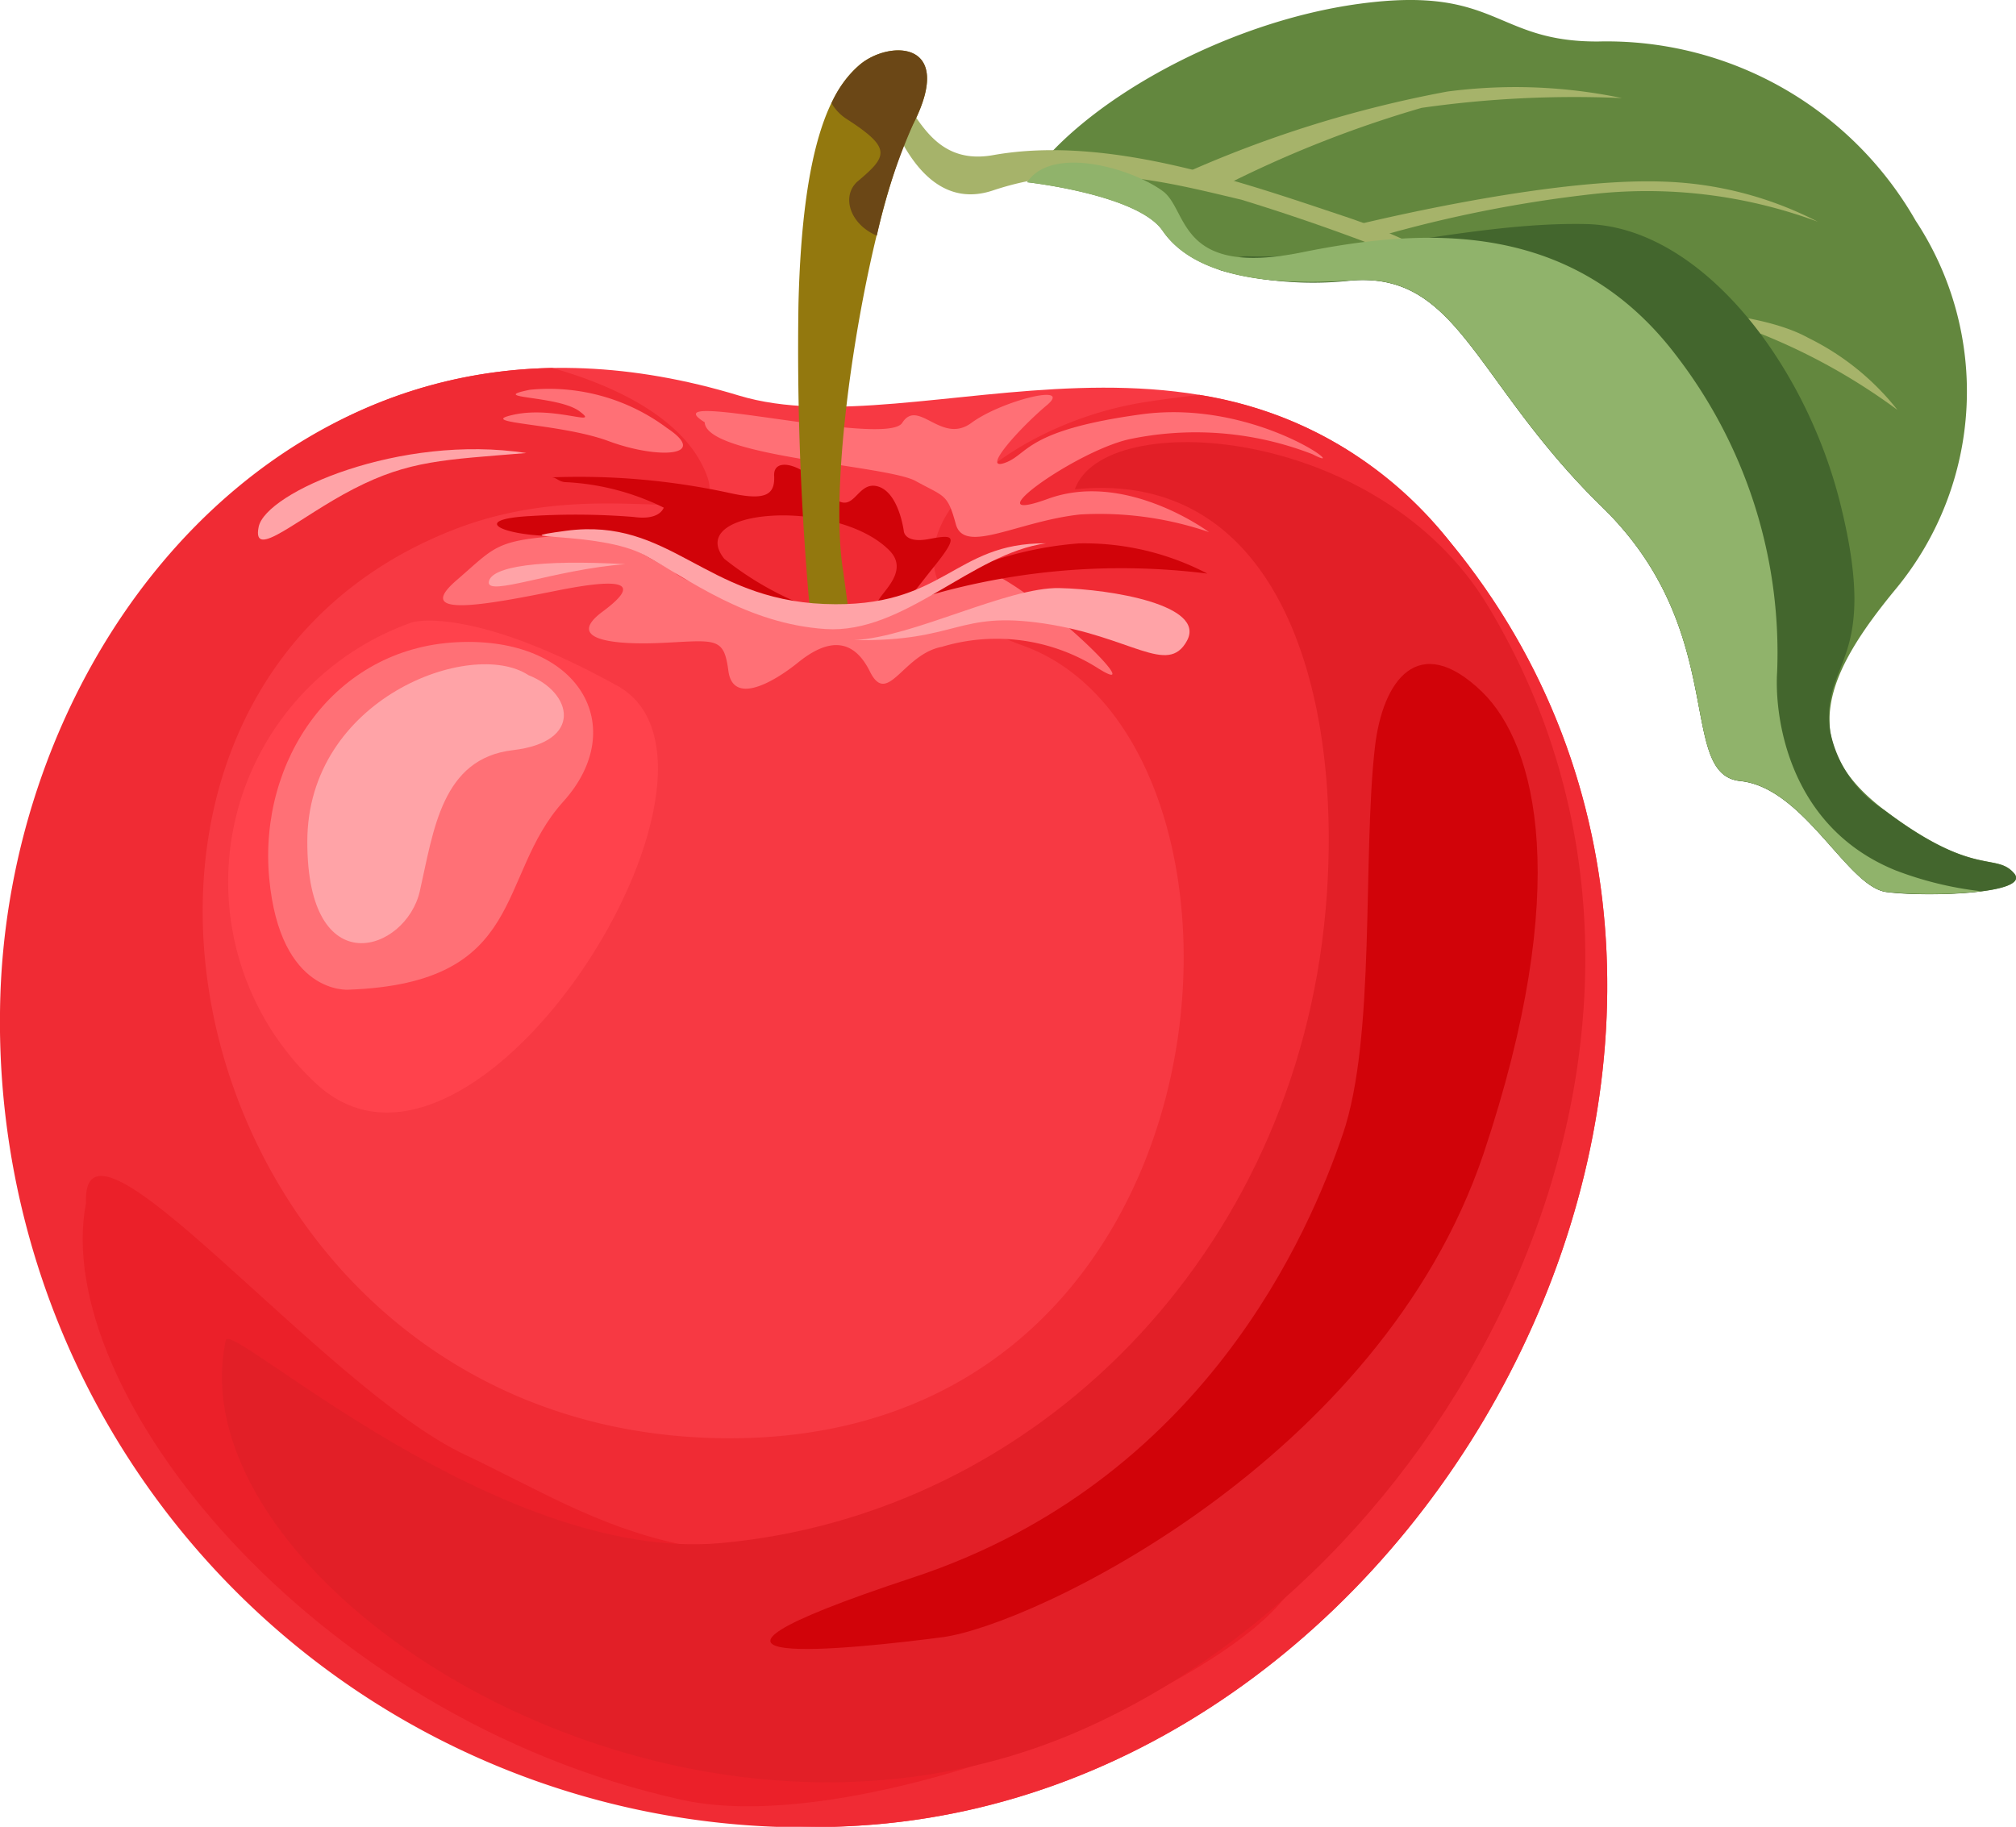 <svg xmlns="http://www.w3.org/2000/svg" xmlns:xlink="http://www.w3.org/1999/xlink" width="67.2" height="60.904" viewBox="0 0 67.2 60.904">
  <defs>
    <clipPath id="clip-path">
      <rect id="Rectangle_1748" data-name="Rectangle 1748" width="67.2" height="60.904" transform="translate(0 0)" fill="none"/>
    </clipPath>
  </defs>
  <g id="Group_12947" data-name="Group 12947" clip-path="url(#clip-path)">
    <path id="Path_17978" data-name="Path 17978" d="M1391.274,6.075c1.739-2.608,6.539-5.345,11.116-5.952s4.453,1.283,7.919,1.263a11.862,11.862,0,0,1,10.579,5.975,10.336,10.336,0,0,1-.64,12.25c-2.33,2.817-3.39,5.14-.4,7.4s3.7,1.4,4.317,2.1-2.94.8-4.249.628-2.741-3.48-4.872-3.7-.333-4.972-4.6-9.13-4.766-7.82-8.331-7.56-5.5-.444-6.326-1.653-4.514-1.617-4.514-1.617" transform="translate(-1357.032 -0.003)" fill="#63873e" fill-rule="evenodd"/>
    <path id="Path_17979" data-name="Path 17979" d="M1602.247,120.844a38.882,38.882,0,0,1,8.813-2.749,17.406,17.406,0,0,1,5.818.218,36.06,36.06,0,0,0-6.679.326,38.08,38.08,0,0,0-6.619,2.616Z" transform="translate(-1562.813 -115.043)" fill="#a6b36a" fill-rule="evenodd"/>
    <path id="Path_17980" data-name="Path 17980" d="M1813.146,247.243s6.771-1.742,10.847-1.583a12.027,12.027,0,0,1,5.121,1.336,16.367,16.367,0,0,0-7.532-.918,43.123,43.123,0,0,0-7.138,1.42Z" transform="translate(-1768.521 -239.604)" fill="#a6b36a" fill-rule="evenodd"/>
    <path id="Path_17981" data-name="Path 17981" d="M2136.13,418.011s5.07-.274,7.282.952a8.613,8.613,0,0,1,2.97,2.4,20.362,20.362,0,0,0-4.52-2.525c-1.774-.521-6.164-.255-6.164-.255Z" transform="translate(-2083.135 -407.698)" fill="#a6b36a" fill-rule="evenodd"/>
    <path id="Path_17982" data-name="Path 17982" d="M1671.547,319.972a4.054,4.054,0,0,0,1.8,2.6c2.986,2.259,3.7,1.4,4.317,2.1s-2.94.8-4.249.628-2.741-3.48-4.872-3.7-.333-4.972-4.6-9.13-4.766-7.82-8.331-7.56a11.656,11.656,0,0,1-4.443-.354,1.19,1.19,0,0,1,.949-.453c3.209.128,7.5-1.157,11.291-1.073s7.287,4.6,8.463,9.3c1.366,5.453-.68,5.184-.328,7.649" transform="translate(-1610.534 -295.56)" fill="#43662d" fill-rule="evenodd"/>
    <path id="Path_17983" data-name="Path 17983" d="M1183.366,81.377c.384.525.75.975,1.077,1.429.548.76,1.162,2.05,2.9,1.74,3.828-.684,8.292.9,11.684,2.031,3.464,1.15,4.454,2.391,4.454,2.391a70.457,70.457,0,0,0-7.857-2.935c-2.461-.582-5.235-1.332-8.285-.31s-3.97-4.345-3.97-4.345" transform="translate(-1154.241 -79.374)" fill="#a6b36a" fill-rule="evenodd"/>
    <path id="Path_17984" data-name="Path 17984" d="M1391.274,220.948c.825-1.237,3.483-.462,4.518.3.865.634.477,2.884,4.651,2.038s9.062-1.054,12.477,3.46a16.233,16.233,0,0,1,3.35,10.532c-.092,1.4.322,5.136,3.938,6.611a11.594,11.594,0,0,0,2.859.7,15.127,15.127,0,0,1-3.154.022c-1.309-.169-2.741-3.48-4.872-3.7s-.333-4.972-4.6-9.13-4.766-7.82-8.331-7.56-5.5-.444-6.326-1.653-4.514-1.617-4.514-1.617" transform="translate(-1357.032 -214.876)" fill="#90b36b" fill-rule="evenodd"/>
    <path id="Path_17985" data-name="Path 17985" d="M56.175,546.92c19.587-1.176,32.795-26.9,19.737-42.783-7.409-9.016-17.7-3.07-23.715-4.894-14.323-4.359-23.785,7.438-23.936,20.215-.176,14.961,14.46,28.262,27.913,27.462" transform="translate(-27.564 -486.055)" fill="#f73943" fill-rule="evenodd"/>
    <path id="Path_17986" data-name="Path 17986" d="M956.074,686.491l.147-.007c1.432-.095,1.745-.608,1.941-1.206a1.762,1.762,0,0,0-1.133-2.069,5.418,5.418,0,0,0-3.046-.526c-1.142.238-2.592.187-2.479,1.086s2.571,2.766,4.57,2.723" transform="translate(-928.08 -665.815)" fill="#f02b34" fill-rule="evenodd"/>
    <path id="Path_17987" data-name="Path 17987" d="M28.609,547.041c19.587-1.176,32.795-26.9,19.737-42.783a13.222,13.222,0,0,0-8.368-4.918c-.989.117-1.753.224-2.224.315-5.276,1.023-9.864,5.822-3.657,8.044,8.915,3.206,7.562,27.161-10.595,26.41-17.556-.724-22.873-24.616-8.374-30.276,5.225-2.038,9.663.533,8.26-2.19-.677-1.312-2.34-2.45-4.979-3.2C7.63,498.646.136,509.029,0,519.848a26.854,26.854,0,0,0,28.608,27.193" transform="translate(0.001 -486.176)" fill="#f02b34" fill-rule="evenodd"/>
    <path id="Path_17988" data-name="Path 17988" d="M112.351,1593.862c-.2-4.016,7.874,6.119,12.623,8.358s8,5.027,18.683,2c4.7-1.322,10.721-.03,8.751,2.648-2.521,3.406-14.4,8.147-20.2,6.862-12.444-2.759-21.024-13.693-19.863-19.87" transform="translate(-109.484 -1553.726)" fill="#eb2029" fill-rule="evenodd"/>
    <path id="Path_17989" data-name="Path 17989" d="M329.006,600.5c.97-2.752,10.117-2.148,13.755,3.867,8.449,13.974-.75,31.91-13.589,37.52-13.668,5.98-30.242-4.917-28.466-13.025.195-.632,9.025,7.419,16.457,6.774,10.562-.938,19.184-9.661,20.2-21.1.635-7.169-1.5-14.753-8.362-14.035" transform="translate(-293.177 -584.188)" fill="#e21f27" fill-rule="evenodd"/>
    <path id="Path_17990" data-name="Path 17990" d="M1062.391,915.061c-1.094,3.21-4.6,11.564-14.334,14.778s-1.951,2.371.993,1.986,14.578-5.867,18.034-16.118c2.97-8.869,1.782-13.617-.05-15.4-2.128-2.054-3.321-.365-3.571,1.853-.417,3.64.034,9.68-1.071,12.9" transform="translate(-1017.633 -877.243)" fill="#d10309" fill-rule="evenodd"/>
    <path id="Path_17991" data-name="Path 17991" d="M605.413,722.472c-3.655.184-3.369.26-4.876,1.557s1,.82,3.332.353,2.782-.23,1.528.7.317,1.126,2.054,1.039,1.992-.191,2.139.933,1.425.449,2.338-.287,1.788-.882,2.379.31,1.1-.576,2.4-.822a6.315,6.315,0,0,1,5.181.7c2.161,1.373-3.247-3.841-4.444-3.351s-2.954,1.981-4.1,1.688-5.021-.879-5.575-1.552a7.3,7.3,0,0,0-2.36-1.273" transform="translate(-585.311 -704.691)" fill="#ff7076" fill-rule="evenodd"/>
    <path id="Path_17992" data-name="Path 17992" d="M942.794,536.075c.058,1.151,6.077,1.425,7.031,1.954s1.061.41,1.339,1.437,2.076-.1,4.146-.321a11.265,11.265,0,0,1,4.293.587s-2.761-2.056-5.36-1.111.839-1.546,2.672-1.978a10.754,10.754,0,0,1,6.144.495c1.417.743-1.824-1.865-5.722-1.33s-3.744,1.342-4.545,1.619.518-1.18,1.408-1.926-1.512-.15-2.515.59-1.773-.838-2.307,0-8.486-1.191-6.584-.02" transform="translate(-919.304 -521.993)" fill="#ff7076" fill-rule="evenodd"/>
    <path id="Path_17993" data-name="Path 17993" d="M686.912,526.34a6.573,6.573,0,0,0-4.566-1.275c-1.489.3.936.179,1.654.72s-.824-.185-2.189.11,1.518.274,3.155.882,3.385.52,1.946-.437" transform="translate(-664.68 -512.071)" fill="#ff7076" fill-rule="evenodd"/>
    <path id="Path_17994" data-name="Path 17994" d="M683.486,634.3c-1-.4-1.821,0-2.558-.256a30.737,30.737,0,0,1-3.578-1.879c-.909-.316-.483-.157-.712-.213a10.513,10.513,0,0,0-1.052,0c-2.076.1-3.568-.545-1.277-.66a24.313,24.313,0,0,1,3.406.033c.592.083.9-.079,1-.31a8.271,8.271,0,0,0-3.3-.852c-.216-.023-.291-.166-.449-.158a23.64,23.64,0,0,1,6.01.535c1.155.247,1.449.029,1.418-.591s.9-.453,1.78.533.91-.351,1.642-.184.9,1.5.9,1.5.021.417.839.263,1.033-.154.16.931-.971,1.383-1.7,1.318,1.093-.982.223-1.866c-1.74-1.767-6.857-1.42-5.506.276a10.473,10.473,0,0,0,2.749,1.581" transform="translate(-656.589 -614.09)" fill="#d10309" fill-rule="evenodd"/>
    <path id="Path_17995" data-name="Path 17995" d="M1229.948,737.021a12.056,12.056,0,0,1,5.693-1.948,8.862,8.862,0,0,1,4.281,1.007,23.06,23.06,0,0,0-9.974.942" transform="translate(-1199.677 -716.957)" fill="#d10309" fill-rule="evenodd"/>
    <path id="Path_17996" data-name="Path 17996" d="M1157.189,798.39c3.464.052,3.411-.986,6.317-.555s4.126,1.761,4.768.575-2.518-1.717-4.25-1.755-4.883,1.637-6.835,1.734" transform="translate(-1128.708 -777.049)" fill="#ffa3a7" fill-rule="evenodd"/>
    <path id="Path_17997" data-name="Path 17997" d="M1082.244,85.579c-.573-3.523.93-12.115,2.34-14.889s-.785-2.8-1.773-1.981-1.924,2.687-2.054,7.975a96.829,96.829,0,0,0,.4,10.431l1.286-.065Z" transform="translate(-1054.141 -66.56)" fill="#93780e" fill-rule="evenodd"/>
    <path id="Path_17998" data-name="Path 17998" d="M1127.694,74.416a19.227,19.227,0,0,1,1.215-3.726c1.41-2.785-.785-2.8-1.773-1.981a3.679,3.679,0,0,0-.953,1.292,1.565,1.565,0,0,0,.525.539c1.473.955,1.351,1.222.363,2.052-.575.481-.29,1.44.623,1.824" transform="translate(-1098.466 -66.56)" fill="#6b4716" fill-rule="evenodd"/>
    <path id="Path_17999" data-name="Path 17999" d="M358.383,608.618c-4.206-.648-8.689,1.307-8.925,2.461s1.319-.315,3.171-1.268,3.017-.966,5.754-1.194" transform="translate(-340.836 -593.514)" fill="#ffa3a7" fill-rule="evenodd"/>
    <path id="Path_18000" data-name="Path 18000" d="M666.494,762.268c-2.87-.161-4.475.078-4.551.59s2.207-.416,4.551-.59" transform="translate(-645.649 -743.459)" fill="#ffa3a7" fill-rule="evenodd"/>
    <path id="Path_18001" data-name="Path 18001" d="M750.374,717.38c-3.112-.025-3.363,2.182-7.386,2.022s-5.133-2.9-8.605-2.441c-2.415.325,1.12,0,2.6.808s3.418,2.294,6.039,2.468,4.861-2.517,7.355-2.858" transform="translate(-715.507 -699.266)" fill="#ffa3a7" fill-rule="evenodd"/>
    <path id="Path_18002" data-name="Path 18002" d="M314.777,840.809a9.173,9.173,0,0,0-3.164,15.418c5.328,4.819,14.891-10.592,10-13.3s-6.834-2.118-6.834-2.118" transform="translate(-301.034 -820.063)" fill="#ff424c" fill-rule="evenodd"/>
    <path id="Path_18003" data-name="Path 18003" d="M365.887,881.13c5.978-.218,4.9-3.774,7.151-6.266s.543-5.524-3.549-5.318-6.611,3.942-6.25,7.861,2.648,3.723,2.648,3.723" transform="translate(-354.266 -848.135)" fill="#ff7076" fill-rule="evenodd"/>
    <path id="Path_18004" data-name="Path 18004" d="M423.554,900.157c-1.9-1.256-7.383.773-7.372,5.562,0,4.775,3.29,3.661,3.75,1.638s.727-4.423,3.1-4.7,1.989-1.927.522-2.5" transform="translate(-405.938 -877.647)" fill="#ffa3a7" fill-rule="evenodd"/>
  </g>
</svg>
